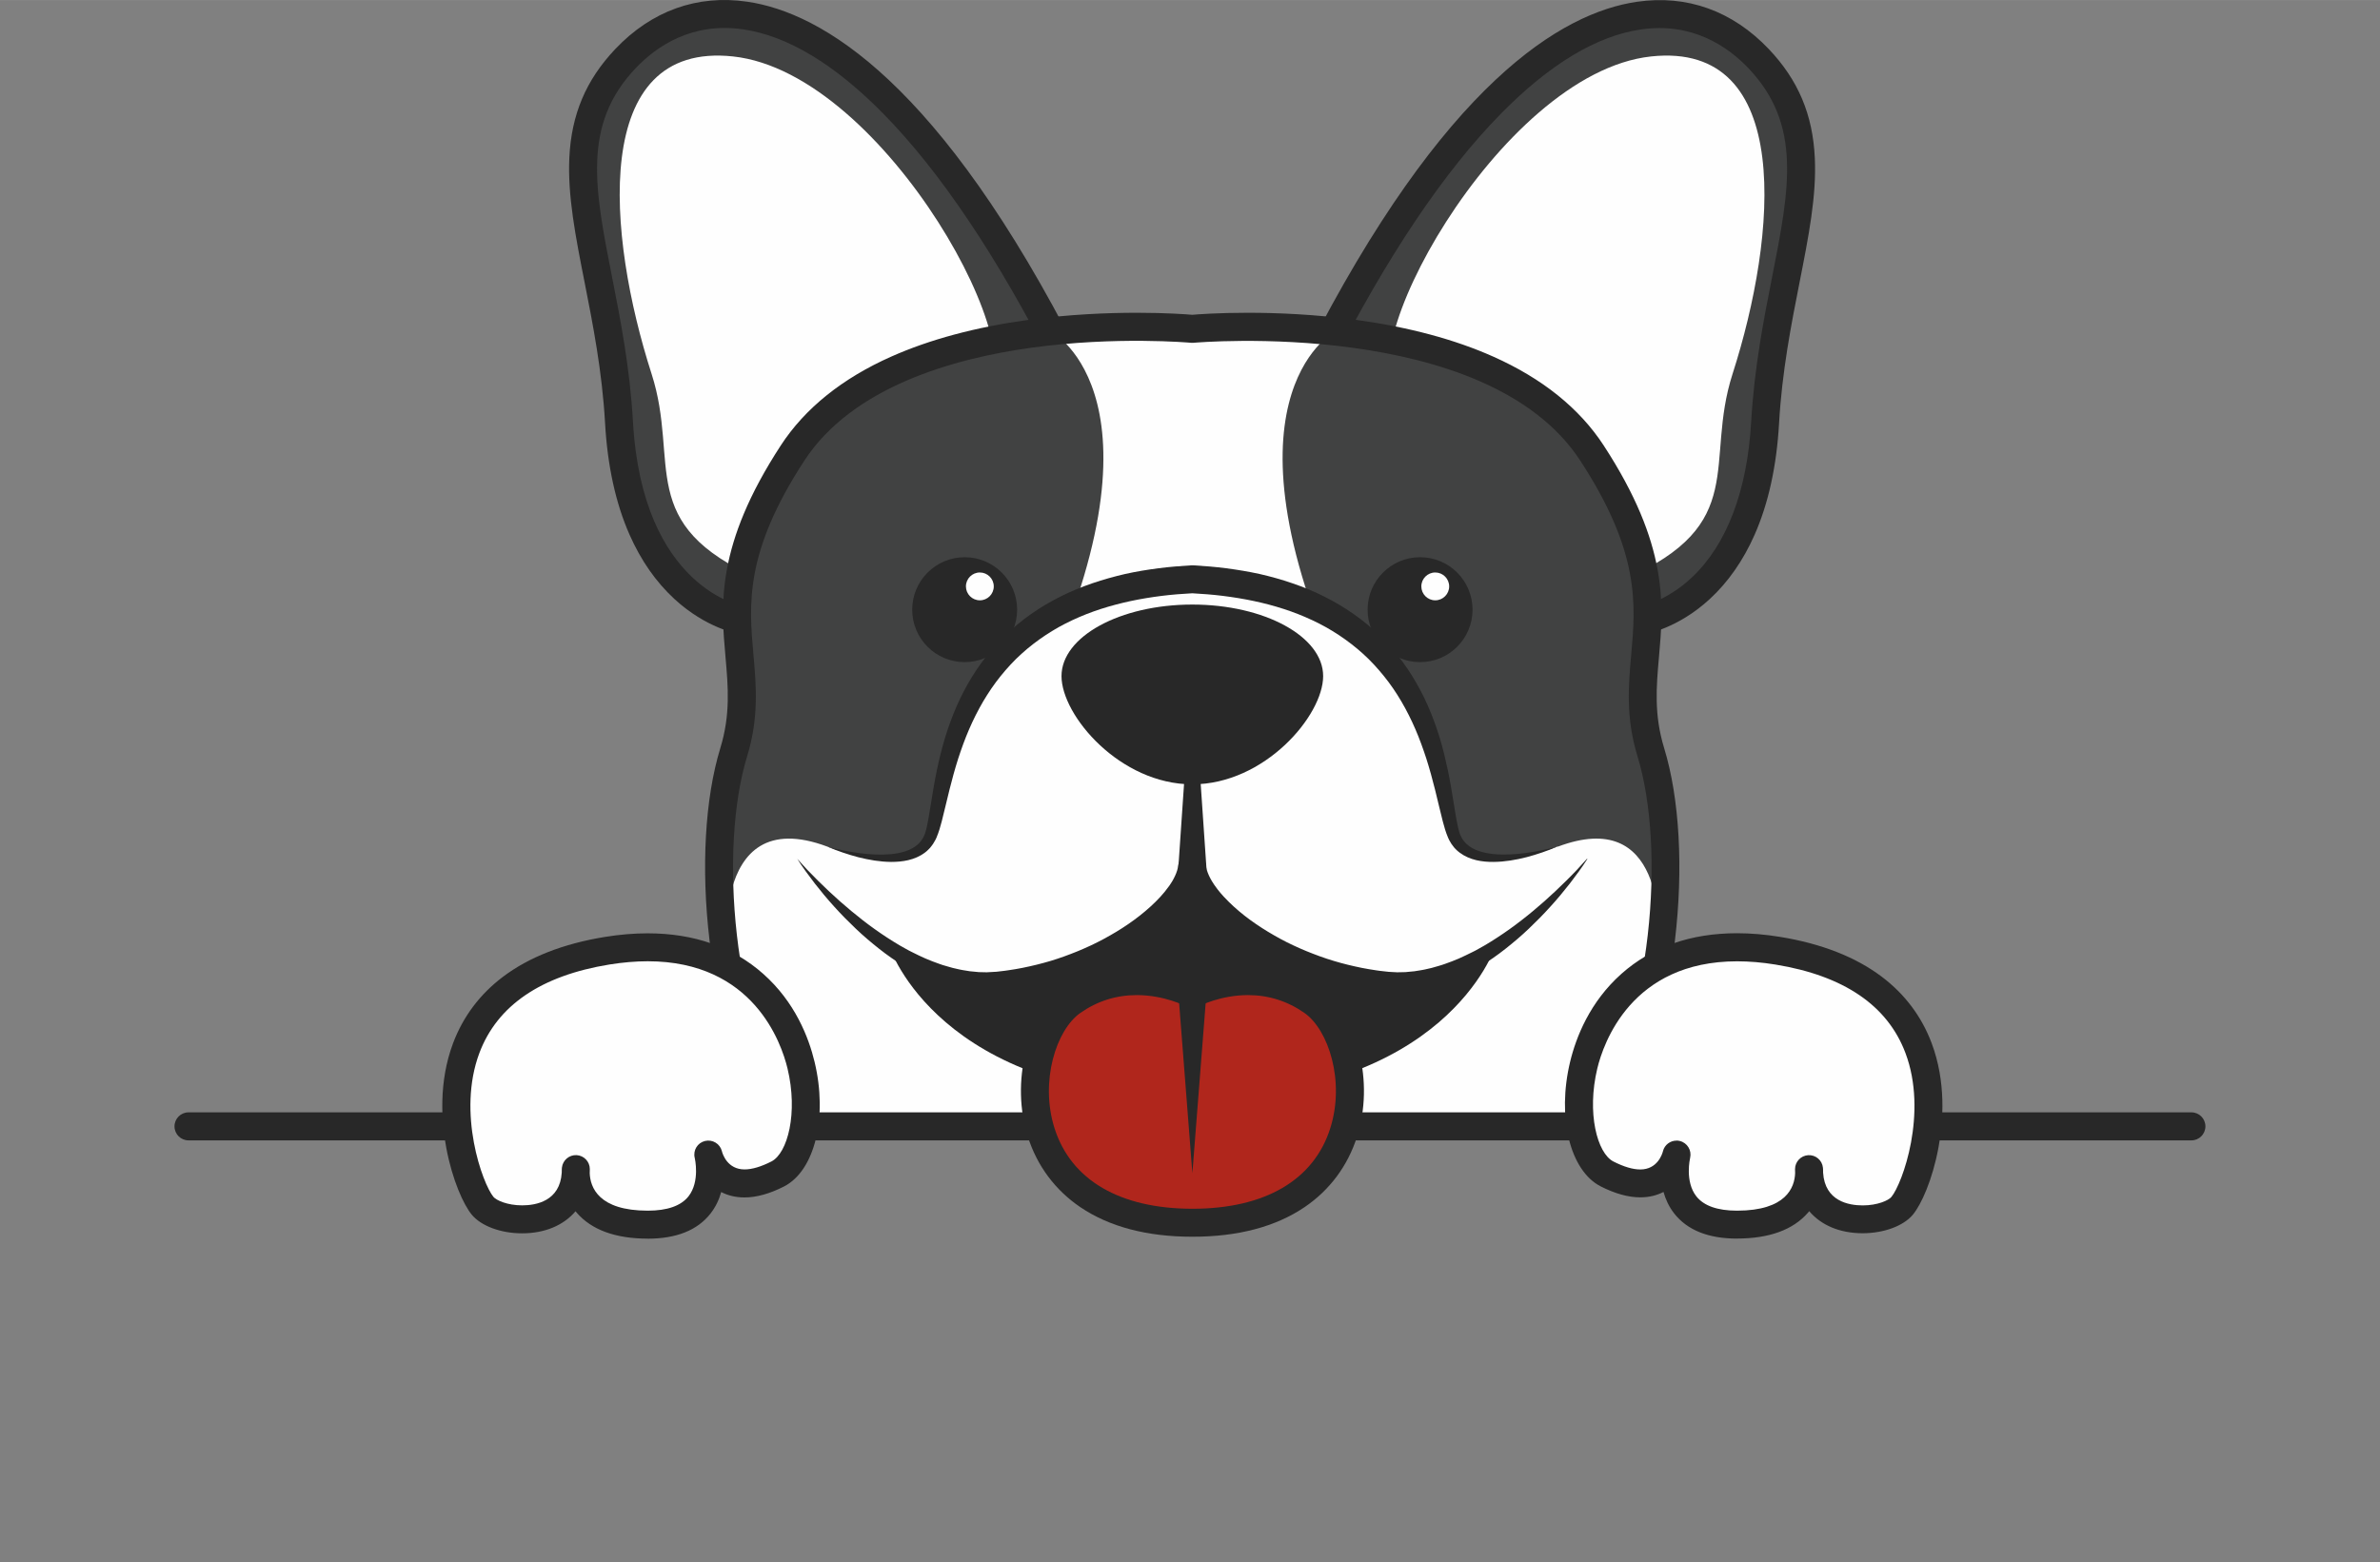<svg xmlns="http://www.w3.org/2000/svg" xmlns:xlink="http://www.w3.org/1999/xlink" xmlns:xodm="http://www.corel.com/coreldraw/odm/2003" xml:space="preserve" width="15.513in" height="10.183in" style="shape-rendering:geometricPrecision; text-rendering:geometricPrecision; image-rendering:optimizeQuality; fill-rule:evenodd; clip-rule:evenodd" viewBox="0 0 511.22 335.56"><rect x="0" y="0" width="511.22" height="335.56" fill="#808080" stroke="none"/> <defs> <style type="text/css"> .fil3 {fill:#FEFEFE;fill-rule:nonzero} .fil1 {fill:#414242;fill-rule:nonzero} .fil2 {fill:#282828;fill-rule:nonzero} .fil0 {fill:#B0261C;fill-rule:nonzero} </style> </defs> <g id="Layer_x0020_1">  <g transform="matrix(0.915 0 0 1 7352.84 -842.434)"> <path class="fil0" d="M14.96 322.31c-1.15,0 -2.05,-0.26 -2.7,-0.77 -0.65,-0.51 -1.11,-1.07 -1.4,-1.68 -0.29,-0.61 -0.47,-1.01 -0.54,-1.21l-9.71 -30.41c-0.54,-1.96 -0.62,-3.43 -0.24,-4.39 0.38,-0.96 1.5,-1.78 3.37,-2.45 1.22,-0.43 2.21,-0.63 2.97,-0.59 0.75,0.04 1.38,0.37 1.89,1 0.5,0.63 0.95,1.61 1.35,2.95l5.61 17.92 4.42 -17.62c0.11,-0.39 0.3,-0.9 0.57,-1.53 0.27,-0.63 0.73,-1.19 1.38,-1.68 0.65,-0.49 1.58,-0.74 2.8,-0.74 1.37,0 2.38,0.28 3.05,0.83 0.67,0.55 1.12,1.14 1.38,1.77 0.25,0.63 0.43,1.1 0.54,1.41l4.42 17.68 5.61 -18.04c0.4,-1.3 0.84,-2.27 1.32,-2.92 0.49,-0.65 1.12,-1.01 1.91,-1.09 0.79,-0.08 1.8,0.12 3.02,0.59 1.29,0.51 2.21,1.05 2.75,1.62 0.54,0.57 0.82,1.27 0.84,2.09 0.02,0.83 -0.15,1.89 -0.51,3.18l-9.65 30.41c-0.07,0.24 -0.24,0.65 -0.51,1.24 -0.27,0.59 -0.73,1.14 -1.38,1.65 -0.65,0.51 -1.58,0.77 -2.8,0.77 -1.22,0 -2.18,-0.3 -2.86,-0.91 -0.68,-0.61 -1.17,-1.24 -1.46,-1.89 -0.29,-0.65 -0.45,-1.03 -0.49,-1.15l-5.07 -18.15 -5.07 18.1c-0.04,0.2 -0.2,0.62 -0.49,1.27 -0.29,0.65 -0.76,1.27 -1.43,1.86 -0.67,0.59 -1.63,0.88 -2.89,0.88z"></path> <path id="_1" class="fil0" d="M94.29 322.31c-1.58,0 -2.71,-0.26 -3.4,-0.77 -0.68,-0.51 -1.1,-1.18 -1.24,-2 -0.14,-0.83 -0.22,-1.71 -0.22,-2.65l0 -30.41c0,-0.86 0.07,-1.7 0.22,-2.5 0.14,-0.81 0.56,-1.47 1.24,-2 0.68,-0.53 1.85,-0.8 3.51,-0.8 1.11,0 1.93,0.08 2.45,0.24 0.52,0.16 0.9,0.35 1.13,0.59 0.23,0.24 0.48,0.51 0.73,0.83l11.16 15.68 -0.32 0 11.11 -15.62c0.36,-0.43 0.69,-0.77 1,-1 0.31,-0.24 0.72,-0.41 1.24,-0.53 0.52,-0.12 1.27,-0.18 2.24,-0.18 1.62,0 2.77,0.27 3.45,0.8 0.68,0.53 1.1,1.21 1.24,2.03 0.14,0.83 0.22,1.69 0.22,2.59l0 30.41c0,0.86 -0.07,1.71 -0.22,2.53 -0.14,0.83 -0.56,1.49 -1.24,2 -0.68,0.51 -1.85,0.77 -3.51,0.77 -1.62,0 -2.77,-0.27 -3.45,-0.8 -0.68,-0.53 -1.1,-1.22 -1.24,-2.06 -0.14,-0.84 -0.22,-1.7 -0.22,-2.56l0 -16.74 -6.31 9.37c-0.14,0.2 -0.36,0.49 -0.65,0.88 -0.29,0.39 -0.7,0.75 -1.24,1.06 -0.54,0.31 -1.29,0.47 -2.26,0.47 -0.97,0 -1.73,-0.16 -2.29,-0.47 -0.56,-0.31 -0.98,-0.66 -1.27,-1.03 -0.29,-0.37 -0.5,-0.68 -0.65,-0.91l-6.26 -9.31 0 16.8c0,0.86 -0.07,1.71 -0.22,2.53 -0.14,0.83 -0.56,1.49 -1.24,2 -0.68,0.51 -1.85,0.77 -3.51,0.77z"></path> <path id="_2" class="fil0" d="M172.81 322.31c-1.62,0 -2.77,-0.27 -3.45,-0.8 -0.68,-0.53 -1.1,-1.22 -1.24,-2.06 -0.14,-0.84 -0.22,-1.7 -0.22,-2.56l0 -30.41c0,-0.86 0.07,-1.71 0.22,-2.53 0.14,-0.83 0.56,-1.5 1.24,-2.03 0.68,-0.53 1.85,-0.8 3.51,-0.8 1.65,0 2.81,0.27 3.48,0.8 0.67,0.53 1.07,1.21 1.21,2.03 0.14,0.83 0.22,1.69 0.22,2.59l0 30.41c0,0.86 -0.07,1.71 -0.22,2.53 -0.14,0.83 -0.56,1.5 -1.24,2.03 -0.68,0.53 -1.85,0.8 -3.51,0.8zm-22.16 0c-1.62,0 -2.77,-0.27 -3.45,-0.8 -0.68,-0.53 -1.1,-1.22 -1.24,-2.06 -0.14,-0.84 -0.22,-1.7 -0.22,-2.56l0 -30.41c0,-0.86 0.07,-1.71 0.22,-2.53 0.14,-0.83 0.56,-1.5 1.24,-2.03 0.68,-0.53 1.85,-0.8 3.51,-0.8 1.65,0 2.81,0.27 3.48,0.8 0.67,0.53 1.07,1.21 1.21,2.03 0.14,0.83 0.22,1.69 0.22,2.59l0 30.41c0,0.86 -0.07,1.71 -0.22,2.53 -0.14,0.83 -0.56,1.5 -1.24,2.03 -0.68,0.53 -1.85,0.8 -3.51,0.8zm4.1 -15.97l0 -9.19 14.02 0 0 9.19 -14.02 0z"></path> <path id="_3" class="fil0" d="M202.8 322.25c-1.62,0 -2.81,-0.29 -3.59,-0.88 -0.77,-0.59 -1.14,-1.26 -1.11,-2l0.75 0c-0.18,0.28 -0.53,0.64 -1.05,1.09 -0.52,0.45 -1.21,0.86 -2.08,1.24 -0.86,0.37 -1.92,0.56 -3.18,0.56 -1.62,0 -3.17,-0.4 -4.66,-1.21 -1.49,-0.81 -2.82,-1.92 -3.99,-3.33 -1.17,-1.41 -2.09,-3.02 -2.78,-4.8 -0.68,-1.79 -1.02,-3.66 -1.02,-5.63 0,-1.93 0.34,-3.77 1.02,-5.54 0.68,-1.77 1.62,-3.35 2.8,-4.74 1.19,-1.39 2.52,-2.5 3.99,-3.3 1.47,-0.81 3.02,-1.21 4.64,-1.21 1.22,0 2.26,0.2 3.1,0.59 0.84,0.39 1.53,0.83 2.05,1.3 0.52,0.47 0.87,0.86 1.05,1.18l-0.59 0c-0.04,-0.98 0.33,-1.75 1.11,-2.3 0.77,-0.55 1.97,-0.83 3.59,-0.83 1.62,0 2.76,0.27 3.42,0.8 0.67,0.53 1.07,1.21 1.21,2.03 0.14,0.83 0.22,1.67 0.22,2.53l0 19.16c0,0.86 -0.07,1.71 -0.22,2.53 -0.14,0.83 -0.55,1.49 -1.21,2 -0.67,0.51 -1.82,0.77 -3.48,0.77zm-8.9 -10.67c0.68,0 1.3,-0.2 1.86,-0.59 0.56,-0.39 1.01,-0.91 1.35,-1.56 0.34,-0.65 0.51,-1.35 0.51,-2.09 0,-0.79 -0.17,-1.49 -0.51,-2.12 -0.34,-0.63 -0.8,-1.14 -1.38,-1.53 -0.58,-0.39 -1.22,-0.59 -1.94,-0.59 -0.72,0 -1.38,0.2 -1.97,0.59 -0.59,0.39 -1.07,0.91 -1.43,1.56 -0.36,0.65 -0.54,1.37 -0.54,2.15 0,0.75 0.19,1.43 0.57,2.06 0.38,0.63 0.87,1.14 1.48,1.53 0.61,0.39 1.28,0.59 2,0.59z"></path> <path id="_4" class="fil0" d="M225.5 321.66c-1.76,0 -3.29,-0.39 -4.58,-1.18 -1.29,-0.79 -2.35,-1.86 -3.18,-3.21 -0.83,-1.36 -1.44,-2.9 -1.83,-4.63 -0.4,-1.73 -0.58,-3.56 -0.54,-5.48 0.04,-1.89 0.26,-3.71 0.67,-5.48 0.41,-1.77 1.03,-3.34 1.86,-4.72 0.83,-1.38 1.87,-2.47 3.13,-3.27 1.26,-0.81 2.75,-1.21 4.48,-1.21 1.58,0 3.12,0.41 4.61,1.24 1.49,0.83 2.83,1.94 4.02,3.33 1.19,1.39 2.12,2.98 2.8,4.74 0.68,1.77 1.02,3.6 1.02,5.48 0,1.96 -0.34,3.82 -1.02,5.57 -0.68,1.75 -1.61,3.28 -2.78,4.6 -1.17,1.32 -2.5,2.35 -3.99,3.09 -1.49,0.75 -3.05,1.12 -4.66,1.12zm-9.98 13.2c-1.58,0 -2.71,-0.26 -3.4,-0.77 -0.68,-0.51 -1.09,-1.16 -1.21,-1.95 -0.13,-0.79 -0.19,-1.61 -0.19,-2.48l0 -32.01c0,-0.86 0.06,-1.69 0.19,-2.48 0.13,-0.79 0.52,-1.44 1.19,-1.97 0.67,-0.53 1.79,-0.8 3.37,-0.8 1.26,0 2.3,0.19 3.13,0.56 0.83,0.37 1.42,0.95 1.78,1.74l0 34.89c0.07,0.86 0.03,1.7 -0.13,2.5 -0.16,0.81 -0.58,1.46 -1.27,1.97 -0.68,0.51 -1.83,0.77 -3.45,0.77zm8.68 -23.22c0.72,0 1.38,-0.2 1.97,-0.59 0.59,-0.39 1.07,-0.91 1.43,-1.56 0.36,-0.65 0.54,-1.35 0.54,-2.09 0,-0.79 -0.17,-1.5 -0.51,-2.15 -0.34,-0.65 -0.81,-1.16 -1.4,-1.53 -0.59,-0.37 -1.25,-0.56 -1.97,-0.56 -0.72,0 -1.38,0.2 -1.97,0.59 -0.59,0.39 -1.06,0.9 -1.4,1.53 -0.34,0.63 -0.51,1.34 -0.51,2.12 0,0.75 0.18,1.44 0.54,2.09 0.36,0.65 0.83,1.17 1.4,1.56 0.58,0.39 1.2,0.59 1.89,0.59z"></path> <path id="_5" class="fil0" d="M254.67 321.66c-1.76,0 -3.29,-0.39 -4.58,-1.18 -1.29,-0.79 -2.35,-1.86 -3.18,-3.21 -0.83,-1.36 -1.44,-2.9 -1.83,-4.63 -0.4,-1.73 -0.58,-3.56 -0.54,-5.48 0.04,-1.89 0.26,-3.71 0.67,-5.48 0.41,-1.77 1.03,-3.34 1.86,-4.72 0.83,-1.38 1.87,-2.47 3.13,-3.27 1.26,-0.81 2.75,-1.21 4.48,-1.21 1.58,0 3.12,0.41 4.61,1.24 1.49,0.83 2.83,1.94 4.02,3.33 1.19,1.39 2.12,2.98 2.8,4.74 0.68,1.77 1.02,3.6 1.02,5.48 0,1.96 -0.34,3.82 -1.02,5.57 -0.68,1.75 -1.61,3.28 -2.78,4.6 -1.17,1.32 -2.5,2.35 -3.99,3.09 -1.49,0.75 -3.05,1.12 -4.66,1.12zm-9.98 13.2c-1.58,0 -2.71,-0.26 -3.4,-0.77 -0.68,-0.51 -1.09,-1.16 -1.21,-1.95 -0.13,-0.79 -0.19,-1.61 -0.19,-2.48l0 -32.01c0,-0.86 0.06,-1.69 0.19,-2.48 0.13,-0.79 0.52,-1.44 1.19,-1.97 0.67,-0.53 1.79,-0.8 3.37,-0.8 1.26,0 2.3,0.19 3.13,0.56 0.83,0.37 1.42,0.95 1.78,1.74l0 34.89c0.07,0.86 0.03,1.7 -0.13,2.5 -0.16,0.81 -0.58,1.46 -1.27,1.97 -0.68,0.51 -1.83,0.77 -3.45,0.77zm8.68 -23.22c0.72,0 1.38,-0.2 1.97,-0.59 0.59,-0.39 1.07,-0.91 1.43,-1.56 0.36,-0.65 0.54,-1.35 0.54,-2.09 0,-0.79 -0.17,-1.5 -0.51,-2.15 -0.34,-0.65 -0.81,-1.16 -1.4,-1.53 -0.59,-0.37 -1.25,-0.56 -1.97,-0.56 -0.72,0 -1.38,0.2 -1.97,0.59 -0.59,0.39 -1.06,0.9 -1.4,1.53 -0.34,0.63 -0.51,1.34 -0.51,2.12 0,0.75 0.18,1.44 0.54,2.09 0.36,0.65 0.83,1.17 1.4,1.56 0.58,0.39 1.2,0.59 1.89,0.59z"></path> <path id="_6" class="fil0" d="M276.25 334.45c-1.76,-0.86 -2.79,-1.82 -3.07,-2.86 -0.29,-1.04 -0.05,-2.41 0.7,-4.1l13.1 -32.06c0.76,-1.85 1.56,-2.95 2.43,-3.3 0.86,-0.35 2.19,-0.14 3.99,0.65 1.73,0.86 2.74,1.79 3.05,2.77 0.31,0.98 0.12,2.3 -0.57,3.95l-13.21 32.36c-0.72,1.85 -1.52,2.96 -2.4,3.33 -0.88,0.37 -2.22,0.13 -4.02,-0.74zm4.37 -12.97l-12.83 -21.22c-0.93,-1.57 -1.31,-2.88 -1.13,-3.92 0.18,-1.04 1.04,-2.09 2.59,-3.15 1.69,-1.14 2.99,-1.58 3.91,-1.33 0.92,0.26 1.86,1.19 2.83,2.8l8.74 14.44 -4.1 12.38z"></path> <path id="_7" class="fil0" d="M316.21 322.31c-1.55,0 -2.66,-0.26 -3.34,-0.77 -0.68,-0.51 -1.11,-1.18 -1.29,-2 -0.18,-0.83 -0.27,-1.71 -0.27,-2.65l0 -30.47c0,-0.86 0.07,-1.71 0.22,-2.53 0.14,-0.83 0.56,-1.5 1.24,-2.03 0.68,-0.53 1.85,-0.78 3.51,-0.74l9.28 0c2.55,0 4.96,0.53 7.23,1.59 2.26,1.06 4.27,2.52 6.01,4.39 1.74,1.87 3.11,4.04 4.1,6.51 0.99,2.48 1.48,5.11 1.48,7.9 0,2.87 -0.49,5.56 -1.48,8.07 -0.99,2.51 -2.35,4.73 -4.1,6.63 -1.74,1.91 -3.76,3.4 -6.04,4.48 -2.28,1.08 -4.74,1.62 -7.36,1.62l-9.17 0zm4.96 -10.79l4.37 0c1.62,0 3.11,-0.44 4.48,-1.33 1.37,-0.88 2.45,-2.06 3.26,-3.54 0.81,-1.47 1.21,-3.11 1.21,-4.92 0,-1.81 -0.4,-3.46 -1.21,-4.95 -0.81,-1.49 -1.9,-2.68 -3.26,-3.57 -1.37,-0.88 -2.88,-1.33 -4.53,-1.33l-4.31 0 0 19.63z"></path> <path id="_8" class="fil0" d="M360.21 322.9c-1.65,0 -3.33,-0.36 -5.02,-1.09 -1.69,-0.73 -3.24,-1.77 -4.66,-3.12 -1.42,-1.36 -2.55,-2.99 -3.4,-4.89 -0.84,-1.91 -1.27,-4.04 -1.27,-6.4 0,-2.16 0.38,-4.18 1.13,-6.07 0.75,-1.89 1.79,-3.55 3.1,-4.98 1.31,-1.43 2.82,-2.56 4.53,-3.39 1.71,-0.83 3.53,-1.24 5.47,-1.24 2.66,0 5.07,0.7 7.23,2.09 2.16,1.39 3.88,3.27 5.18,5.63 1.29,2.36 1.94,4.99 1.94,7.9 0,2.48 -0.43,4.68 -1.29,6.6 -0.86,1.93 -2,3.56 -3.4,4.89 -1.4,1.34 -2.94,2.35 -4.61,3.04 -1.67,0.69 -3.32,1.03 -4.93,1.03zm-0.11 -10.79c0.54,0 1.16,-0.15 1.86,-0.44 0.7,-0.29 1.31,-0.8 1.83,-1.5 0.52,-0.71 0.78,-1.67 0.78,-2.89 0,-0.98 -0.19,-1.83 -0.57,-2.53 -0.38,-0.71 -0.91,-1.26 -1.59,-1.65 -0.68,-0.39 -1.47,-0.59 -2.37,-0.59 -0.79,0 -1.51,0.21 -2.16,0.62 -0.65,0.41 -1.17,0.98 -1.56,1.71 -0.4,0.73 -0.59,1.56 -0.59,2.51 0,1.18 0.25,2.12 0.75,2.83 0.5,0.71 1.1,1.21 1.78,1.5 0.68,0.29 1.29,0.44 1.83,0.44z"></path> <path id="_9" class="fil0" d="M389.49 334.8c-1.26,0 -2.54,-0.19 -3.86,-0.56 -1.31,-0.37 -2.53,-0.87 -3.64,-1.5 -1.11,-0.63 -2.01,-1.31 -2.7,-2.03 -0.68,-0.73 -1.02,-1.44 -1.02,-2.15 0,-0.79 0.13,-1.51 0.4,-2.18 0.27,-0.67 0.67,-1.32 1.21,-1.95 0.58,-0.67 1.08,-1.2 1.51,-1.59 0.43,-0.39 0.95,-0.59 1.56,-0.59 0.54,0 1.02,0.14 1.43,0.41 0.41,0.28 0.84,0.58 1.27,0.91 0.43,0.33 0.96,0.64 1.59,0.91 0.63,0.28 1.43,0.41 2.4,0.41 0.54,0 1.04,-0.13 1.51,-0.38 0.47,-0.26 0.87,-0.61 1.21,-1.06 0.34,-0.45 0.62,-0.98 0.84,-1.59 0.22,-0.61 0.32,-1.27 0.32,-1.97l0 -24.28c0.14,-1.18 0.59,-2.02 1.35,-2.53 0.75,-0.51 1.91,-0.77 3.45,-0.77 1.58,0 2.7,0.26 3.34,0.77 0.65,0.51 1.03,1.17 1.16,1.97 0.13,0.81 0.19,1.64 0.19,2.5l0 22.69c0,2.32 -0.4,4.38 -1.21,6.19 -0.81,1.81 -1.88,3.33 -3.21,4.57 -1.33,1.24 -2.79,2.18 -4.37,2.83 -1.58,0.65 -3.16,0.97 -4.75,0.97zm-1.35 -13.32c-1.58,0 -3.1,-0.39 -4.56,-1.18 -1.46,-0.79 -2.76,-1.87 -3.91,-3.24 -1.15,-1.38 -2.06,-2.94 -2.72,-4.69 -0.67,-1.75 -1,-3.59 -1,-5.51 0,-1.85 0.33,-3.63 1,-5.36 0.67,-1.73 1.58,-3.27 2.75,-4.63 1.17,-1.36 2.48,-2.44 3.94,-3.24 1.46,-0.81 2.96,-1.21 4.5,-1.21 1.58,0 2.88,0.35 3.91,1.06 1.02,0.71 1.83,1.71 2.43,3.01 0.59,1.3 1.02,2.84 1.27,4.63 0.25,1.79 0.38,3.76 0.38,5.92 0,2.99 -0.22,5.56 -0.67,7.72 -0.45,2.16 -1.25,3.82 -2.4,4.98 -1.15,1.16 -2.79,1.74 -4.91,1.74zm1.29 -10.37c0.68,0 1.3,-0.2 1.86,-0.59 0.56,-0.39 1.01,-0.9 1.35,-1.53 0.34,-0.63 0.51,-1.3 0.51,-2 0,-0.79 -0.17,-1.49 -0.51,-2.12 -0.34,-0.63 -0.8,-1.13 -1.38,-1.5 -0.58,-0.37 -1.22,-0.56 -1.94,-0.56 -0.68,0 -1.31,0.2 -1.89,0.59 -0.58,0.39 -1.03,0.9 -1.38,1.53 -0.34,0.63 -0.51,1.32 -0.51,2.06 0,0.71 0.18,1.38 0.54,2 0.36,0.63 0.84,1.14 1.43,1.53 0.59,0.39 1.23,0.59 1.91,0.59z"></path> <path id="_10" class="fil0" d="M416.46 322.9c-1.01,0 -2.13,-0.13 -3.37,-0.38 -1.24,-0.26 -2.44,-0.63 -3.61,-1.12 -1.17,-0.49 -2.13,-1.07 -2.89,-1.74 -0.75,-0.67 -1.13,-1.43 -1.13,-2.3 0,-0.39 0.08,-0.83 0.24,-1.33 0.16,-0.49 0.39,-1.03 0.67,-1.62 0.29,-0.59 0.65,-1.22 1.08,-1.89 0.25,-0.39 0.55,-0.69 0.89,-0.88 0.34,-0.2 0.75,-0.29 1.21,-0.29 0.65,0 1.28,0.15 1.89,0.44 0.61,0.29 1.22,0.63 1.83,1 0.61,0.37 1.25,0.71 1.91,1 0.67,0.29 1.38,0.44 2.13,0.44 0.68,0 1.2,-0.08 1.54,-0.24 0.34,-0.16 0.51,-0.39 0.51,-0.71 0,-0.31 -0.12,-0.57 -0.35,-0.77 -0.23,-0.2 -0.56,-0.36 -0.97,-0.5 -0.41,-0.14 -0.89,-0.27 -1.43,-0.38 -0.54,-0.12 -1.11,-0.26 -1.73,-0.41 -0.61,-0.16 -1.24,-0.35 -1.89,-0.59 -0.83,-0.28 -1.64,-0.64 -2.43,-1.09 -0.79,-0.45 -1.5,-1.05 -2.13,-1.8 -0.63,-0.75 -1.13,-1.65 -1.51,-2.71 -0.38,-1.06 -0.57,-2.36 -0.57,-3.89 0,-2.04 0.43,-3.75 1.29,-5.13 0.86,-1.38 2.14,-2.42 3.83,-3.12 1.69,-0.71 3.77,-1.06 6.26,-1.06 0.61,0 1.22,0.04 1.83,0.12 0.61,0.08 1.23,0.2 1.86,0.35 0.63,0.16 1.26,0.36 1.89,0.62 0.63,0.26 1.27,0.54 1.91,0.85 1.33,0.63 2.01,1.5 2.05,2.62 0.04,1.12 -0.34,2.29 -1.13,3.51 -0.43,0.75 -0.87,1.31 -1.32,1.68 -0.45,0.37 -0.91,0.56 -1.38,0.56 -0.58,0 -1.2,-0.18 -1.89,-0.53 -0.68,-0.35 -1.4,-0.71 -2.16,-1.06 -0.75,-0.35 -1.51,-0.53 -2.26,-0.53 -0.43,0 -0.8,0.05 -1.11,0.15 -0.31,0.1 -0.53,0.24 -0.67,0.41 -0.14,0.18 -0.22,0.38 -0.22,0.62 0,0.43 0.13,0.78 0.4,1.03 0.27,0.26 0.63,0.46 1.08,0.62 0.45,0.16 0.97,0.29 1.56,0.41 0.59,0.12 1.23,0.24 1.91,0.35 0.93,0.16 1.9,0.4 2.89,0.74 0.99,0.33 1.9,0.82 2.72,1.44 0.83,0.63 1.49,1.49 2,2.59 0.5,1.1 0.75,2.53 0.75,4.3 0,3.34 -1.02,5.87 -3.05,7.6 -2.03,1.73 -5.02,2.59 -8.98,2.59z"></path> <path id="_11" class="fil0" d="M448.38 322.37c-1.62,0 -2.77,-0.27 -3.45,-0.8 -0.68,-0.53 -1.1,-1.22 -1.24,-2.06 -0.14,-0.84 -0.22,-1.7 -0.22,-2.56l0 -30.47c0,-0.86 0.07,-1.71 0.22,-2.53 0.14,-0.83 0.56,-1.5 1.24,-2.03 0.68,-0.53 1.85,-0.8 3.51,-0.8 1.65,0 2.81,0.27 3.48,0.8 0.67,0.53 1.07,1.21 1.21,2.03 0.14,0.83 0.22,1.69 0.22,2.59l0 30.47c0,0.86 -0.07,1.71 -0.22,2.53 -0.14,0.83 -0.56,1.5 -1.24,2.03 -0.68,0.53 -1.85,0.8 -3.51,0.8z"></path> <path id="_12" class="fil0" d="M461.33 322.31c-1.62,0 -2.77,-0.27 -3.45,-0.8 -0.68,-0.53 -1.09,-1.21 -1.21,-2.03 -0.13,-0.83 -0.19,-1.67 -0.19,-2.53l0 -19.39c0,-0.86 0.07,-1.69 0.22,-2.48 0.14,-0.79 0.56,-1.42 1.24,-1.92 0.68,-0.49 1.83,-0.74 3.45,-0.74 1.47,0 2.54,0.21 3.21,0.62 0.67,0.41 1.09,0.91 1.27,1.5 0.18,0.59 0.26,1.13 0.24,1.62 -0.02,0.49 0.01,0.8 0.08,0.91l-0.43 0.35c-0.04,-0.59 0.17,-1.18 0.62,-1.77 0.45,-0.59 1.04,-1.13 1.78,-1.62 0.74,-0.49 1.53,-0.88 2.37,-1.18 0.84,-0.29 1.64,-0.44 2.4,-0.44 1.8,0 3.38,0.37 4.75,1.12 1.37,0.75 2.51,1.8 3.42,3.15 0.92,1.36 1.61,2.94 2.08,4.74 0.47,1.81 0.7,3.77 0.7,5.89l0 9.67c0,0.86 -0.07,1.71 -0.22,2.53 -0.14,0.83 -0.55,1.49 -1.21,2 -0.67,0.51 -1.82,0.77 -3.48,0.77 -1.65,0 -2.82,-0.27 -3.51,-0.8 -0.68,-0.53 -1.1,-1.21 -1.24,-2.03 -0.14,-0.83 -0.22,-1.67 -0.22,-2.53l0 -9.61c0,-0.9 -0.15,-1.67 -0.46,-2.3 -0.31,-0.63 -0.74,-1.11 -1.29,-1.44 -0.56,-0.33 -1.25,-0.5 -2.08,-0.5 -0.79,0 -1.48,0.18 -2.08,0.53 -0.59,0.35 -1.05,0.84 -1.38,1.47 -0.32,0.63 -0.49,1.38 -0.49,2.24l0 9.67c0,0.86 -0.07,1.71 -0.22,2.53 -0.14,0.83 -0.55,1.49 -1.21,2 -0.67,0.51 -1.82,0.77 -3.48,0.77z"></path> <path id="_13" class="fil0" d="M500.86 322.66c-1.47,0 -3.03,-0.32 -4.66,-0.97 -1.64,-0.65 -3.17,-1.61 -4.61,-2.89 -1.44,-1.28 -2.61,-2.88 -3.51,-4.8 -0.9,-1.93 -1.35,-4.17 -1.35,-6.72 0,-2.51 0.45,-4.73 1.35,-6.63 0.9,-1.91 2.06,-3.49 3.48,-4.74 1.42,-1.26 2.95,-2.21 4.58,-2.86 1.64,-0.65 3.17,-0.97 4.61,-0.97 1.37,0 2.55,0.16 3.56,0.47 1.01,0.31 1.83,0.66 2.48,1.03 0.65,0.37 1.11,0.66 1.4,0.85 0.72,0.47 1.39,1.01 2.02,1.62 0.63,0.61 0.94,1.42 0.94,2.45 0,0.51 -0.09,1.03 -0.27,1.56 -0.18,0.53 -0.47,1.13 -0.86,1.8 -1.29,2.16 -2.59,3.24 -3.88,3.24 -0.58,0 -1.08,-0.11 -1.51,-0.32 -0.43,-0.22 -0.83,-0.46 -1.19,-0.74 -0.36,-0.28 -0.75,-0.52 -1.16,-0.74 -0.41,-0.22 -0.93,-0.32 -1.54,-0.32 -0.72,0 -1.38,0.2 -2,0.59 -0.61,0.39 -1.1,0.91 -1.46,1.56 -0.36,0.65 -0.54,1.39 -0.54,2.21 0,0.83 0.18,1.57 0.54,2.24 0.36,0.67 0.84,1.2 1.43,1.59 0.59,0.39 1.23,0.59 1.91,0.59 0.5,0 0.93,-0.06 1.27,-0.18 0.34,-0.12 0.6,-0.25 0.78,-0.38 0.18,-0.14 0.29,-0.21 0.32,-0.21 0.5,-0.31 0.98,-0.61 1.43,-0.88 0.45,-0.28 0.91,-0.41 1.38,-0.41 0.61,0 1.24,0.25 1.89,0.74 0.65,0.49 1.37,1.29 2.16,2.39 0.75,1.02 1.18,1.97 1.27,2.86 0.09,0.88 -0.12,1.71 -0.62,2.48 -0.5,0.77 -1.28,1.5 -2.32,2.21 -0.11,0.08 -0.48,0.3 -1.11,0.68 -0.63,0.37 -1.46,0.74 -2.51,1.09 -1.04,0.35 -2.28,0.53 -3.72,0.53z"></path> <path id="_14" class="fil0" d="M64.52 322.84c-2.91,0 -5.37,-0.46 -7.36,-1.39 -2,-0.92 -3.5,-2.3 -4.5,-4.13 -1.01,-1.83 -1.51,-4.1 -1.51,-6.81 0,-1.41 0.21,-2.76 0.62,-4.04 0.41,-1.28 1.04,-2.53 1.89,-3.77 0.84,-1.24 1.9,-2.45 3.15,-3.62 -0.4,-1.06 -0.74,-2.08 -1.02,-3.06 -0.29,-0.98 -0.5,-1.95 -0.65,-2.89 -0.14,-0.94 -0.22,-1.85 -0.22,-2.71 0,-2.48 0.45,-4.55 1.35,-6.22 0.9,-1.67 2.23,-2.93 3.99,-3.77 1.76,-0.84 3.92,-1.27 6.47,-1.27 2.19,0 4.07,0.41 5.64,1.24 1.56,0.83 2.77,2 3.61,3.54 0.84,1.53 1.27,3.38 1.27,5.54 0,1.38 -0.24,2.63 -0.73,3.77 -0.49,1.14 -1.14,2.2 -1.97,3.18 -0.83,0.98 -1.74,1.9 -2.75,2.74 -1.01,0.84 -2.03,1.66 -3.07,2.45 0.58,0.79 1.16,1.55 1.75,2.3 0.59,0.75 1.21,1.45 1.86,2.12 0.65,0.67 1.29,1.3 1.94,1.89 0.4,-0.67 0.73,-1.35 1,-2.03 0.27,-0.69 0.48,-1.39 0.62,-2.09 0.18,-0.98 0.69,-1.7 1.54,-2.15 0.84,-0.45 1.99,-0.68 3.42,-0.68 1.4,0 2.39,0.2 2.97,0.59 0.58,0.39 0.93,0.85 1.08,1.39 0.14,0.53 0.2,1.01 0.16,1.44 -0.07,1.3 -0.34,2.6 -0.81,3.92 -0.47,1.32 -1.11,2.62 -1.94,3.92 0.07,0 0.13,0 0.19,0 0.05,0 0.12,0 0.19,0 0.07,0 0.13,0 0.16,0 1.47,0 2.58,0.41 3.32,1.24 0.74,0.83 1.11,2.04 1.11,3.65 0,2.04 -0.32,3.44 -0.97,4.18 -0.65,0.75 -1.82,1.12 -3.51,1.12 -0.97,0 -1.94,-0.09 -2.91,-0.27 -0.97,-0.18 -1.93,-0.44 -2.89,-0.8 -0.95,-0.35 -1.9,-0.79 -2.83,-1.3 -1.04,0.59 -2.1,1.09 -3.18,1.5 -1.08,0.41 -2.16,0.73 -3.24,0.94 -1.08,0.22 -2.16,0.32 -3.24,0.32zm0.38 -9.25c0.22,0 0.42,0 0.62,0 0.2,0 0.37,0 0.51,0 -0.36,-0.39 -0.73,-0.81 -1.11,-1.24 -0.38,-0.43 -0.76,-0.88 -1.13,-1.36 -0.38,-0.47 -0.75,-0.94 -1.11,-1.41 -0.36,-0.47 -0.72,-0.96 -1.08,-1.47 -0.11,0.2 -0.2,0.39 -0.27,0.59 -0.07,0.2 -0.13,0.39 -0.19,0.59 -0.05,0.2 -0.1,0.39 -0.13,0.59 -0.04,0.2 -0.05,0.39 -0.05,0.59 0,0.67 0.15,1.24 0.46,1.71 0.31,0.47 0.75,0.83 1.32,1.06 0.58,0.24 1.29,0.35 2.16,0.35zm-0.43 -20.22c0.72,-0.51 1.33,-0.96 1.83,-1.36 0.5,-0.39 0.91,-0.75 1.21,-1.06 0.31,-0.31 0.53,-0.6 0.67,-0.85 0.14,-0.26 0.22,-0.5 0.22,-0.74 0,-0.59 -0.17,-1.04 -0.51,-1.36 -0.34,-0.31 -0.82,-0.47 -1.43,-0.47 -0.61,0 -1.11,0.08 -1.51,0.24 -0.4,0.16 -0.68,0.4 -0.86,0.74 -0.18,0.33 -0.27,0.76 -0.27,1.27 0,0.35 0.03,0.73 0.08,1.12 0.05,0.39 0.13,0.8 0.22,1.21 0.09,0.41 0.21,0.83 0.35,1.27z"></path> </g> <g id="_1938702476656"> <path class="fil1" d="M159.18 133.21c0,0 -24.03,-3.82 -26.21,-42.45 -2.01,-35.52 -17.14,-58.65 1.4,-78.17 18.54,-19.52 54.31,-14.39 94.59,64.9l-69.77 55.73z"></path> <path class="fil2" d="M159.19 136.21c-0.16,0 -0.32,-0.01 -0.48,-0.04 -0.28,-0.05 -6.98,-1.17 -13.85,-7.5 -3.95,-3.64 -7.19,-8.27 -9.62,-13.78 -2.98,-6.73 -4.75,-14.8 -5.27,-23.97 -0.63,-11.18 -2.63,-21.3 -4.39,-30.23 -1.97,-9.98 -3.66,-18.6 -3.29,-26.77 0.43,-9.32 3.58,-16.76 9.89,-23.41 7.79,-8.21 17.59,-11.72 28.33,-10.15 16.07,2.34 41.46,17.39 71.12,75.76 0.75,1.48 0.16,3.29 -1.32,4.04 -1.48,0.75 -3.29,0.16 -4.04,-1.32 -12.06,-23.73 -24.36,-42.05 -36.58,-54.47 -10.44,-10.6 -20.55,-16.68 -30.04,-18.07 -11.02,-1.61 -18.65,3.65 -23.11,8.34 -11.52,12.13 -8.81,25.87 -5.07,44.88 1.8,9.12 3.83,19.45 4.49,31.05 2.02,35.79 23.47,39.62 23.69,39.65 1.64,0.26 2.76,1.8 2.5,3.44 -0.24,1.48 -1.51,2.53 -2.96,2.53z"></path> <path class="fil3" d="M171.34 113.6c0,0 26.01,-21.87 39.44,-28.31 13.43,-6.44 -20.47,-69.62 -53.31,-73.17 -30.83,-3.33 -27.07,38.49 -17.51,68.2 6.17,19.18 -3.78,32.29 23.16,44.08 26.94,11.79 8.21,-10.8 8.21,-10.8z"></path> <path class="fil1" d="M352.94 133.21c0,0 24.03,-3.82 26.21,-42.45 2.01,-35.52 17.14,-58.65 -1.4,-78.17 -18.54,-19.52 -54.31,-14.39 -94.59,64.9l69.77 55.73z"></path> <path class="fil2" d="M352.93 136.21c-1.45,0 -2.73,-1.05 -2.97,-2.53 -0.26,-1.63 0.85,-3.17 2.48,-3.44 0.14,-0.02 5.51,-1.03 11.03,-6.25 7.46,-7.05 11.84,-18.6 12.68,-33.4 0.66,-11.6 2.69,-21.93 4.49,-31.05 3.75,-19.01 6.45,-32.75 -5.07,-44.88 -4.46,-4.69 -12.09,-9.95 -23.11,-8.34 -9.49,1.38 -19.6,7.46 -30.04,18.07 -12.22,12.41 -24.53,30.74 -36.58,54.47 -0.75,1.48 -2.56,2.07 -4.04,1.32 -1.48,-0.75 -2.07,-2.56 -1.32,-4.04 29.66,-58.37 55.04,-73.42 71.12,-75.76 10.74,-1.57 20.54,1.95 28.33,10.15 6.32,6.65 9.46,14.09 9.89,23.41 0.38,8.17 -1.32,16.79 -3.29,26.77 -1.76,8.93 -3.76,19.05 -4.39,30.23 -0.52,9.17 -2.29,17.24 -5.27,23.97 -2.43,5.5 -5.67,10.14 -9.62,13.78 -6.87,6.33 -13.57,7.45 -13.85,7.5 -0.16,0.02 -0.32,0.04 -0.47,0.04z"></path> <path class="fil3" d="M340.78 113.6c0,0 -26.01,-21.87 -39.44,-28.31 -13.44,-6.44 20.47,-69.62 53.3,-73.17 30.83,-3.33 27.07,38.49 17.51,68.2 -6.17,19.18 3.78,32.29 -23.16,44.08 -26.94,11.79 -8.21,-10.8 -8.21,-10.8z"></path> <path class="fil1" d="M343.95 242.15c13.65,-21.51 17.12,-59.48 10.67,-80.54 -6.45,-21.07 8.69,-31.6 -12.65,-64.3 -21.34,-32.7 -85.85,-26.66 -85.85,-26.66 0,0 -64.51,-6.04 -85.85,26.66 -21.34,32.7 -6.2,43.23 -12.65,64.3 -6.45,21.07 -2.98,59.03 10.67,80.54l175.67 0z"></path> <path class="fil3" d="M218.06 193.44l38.19 -16.38 38.19 16.38c0,0 26.21,21.2 -4.34,-43.07 -30.55,-64.27 -3.67,-78.93 -3.67,-78.93l-0.09 -0.3c-16.71,-1.77 -30.22,-0.5 -30.22,-0.5 0,0 -13.37,-1.25 -29.94,0.47l-0.1 0.33c0,0 26.88,14.65 -3.67,78.93 -30.55,64.28 -4.34,43.07 -4.34,43.07z"></path> <path class="fil3" d="M356.25 205.87c0.58,-7.7 0.8,-32.4 -21.6,-24l-0.14 0c0,0 -18.11,6.77 -22.08,-2.03 -3.97,-8.8 -1.74,-52.68 -56.32,-55.39 -54.59,2.71 -52.35,46.59 -56.32,55.39 -3.97,8.8 -22.08,2.03 -22.08,2.03 -26.12,-9.79 -21.49,25.42 -21.38,26.19 0,0.01 0,0.03 0.01,0.04l0.9 4.78c2.27,10.9 5.95,21.23 11.05,29.27l175.67 0c6.18,-9.75 10.28,-22.88 12.31,-36.28z"></path> <path class="fil2" d="M343.94 245.16c-0.55,0 -1.11,-0.15 -1.61,-0.47 -1.4,-0.89 -1.82,-2.74 -0.93,-4.15 13.61,-21.45 16.37,-58.35 10.34,-78.05 -2.56,-8.34 -1.95,-15.2 -1.36,-21.83 0.96,-10.8 1.95,-21.96 -10.94,-41.71 -20.11,-30.82 -82.42,-25.37 -83.05,-25.32 -0.19,0.02 -0.38,0.02 -0.56,0 -0.16,-0.01 -16.1,-1.45 -34.35,1.07 -16.49,2.28 -38.32,8.33 -48.7,24.24 -12.89,19.75 -11.9,30.91 -10.94,41.71 0.59,6.63 1.2,13.49 -1.36,21.83 -6.03,19.71 -3.27,56.61 10.33,78.05 0.89,1.4 0.47,3.26 -0.93,4.15 -1.4,0.89 -3.26,0.47 -4.15,-0.93 -6.63,-10.44 -11.36,-25.25 -13.32,-41.69 -1.84,-15.45 -1,-30.52 2.31,-41.34 2.21,-7.22 1.68,-13.2 1.12,-19.54 -1,-11.27 -2.13,-24.03 11.89,-45.52 5.19,-7.95 13.17,-14.37 23.71,-19.06 8.26,-3.68 18.13,-6.33 29.32,-7.87 17.8,-2.44 33.02,-1.31 35.33,-1.11 2.31,-0.2 17.53,-1.33 35.33,1.11 11.19,1.54 21.06,4.18 29.32,7.87 10.55,4.7 18.52,11.11 23.71,19.06 14.02,21.49 12.89,34.26 11.89,45.52 -0.56,6.34 -1.09,12.32 1.12,19.54 3.31,10.82 4.15,25.89 2.31,41.34 -1.96,16.44 -6.69,31.25 -13.32,41.69 -0.57,0.9 -1.55,1.39 -2.54,1.39z"></path> <path class="fil2" d="M256.11 188.82l-65.03 14.63c0,0 10.54,32.34 65.03,32.34 54.49,0 65.03,-32.34 65.03,-32.34l-65.03 -14.63z"></path> <path class="fil3" d="M340.97 184.51c0,0 -20.59,28.2 -42.93,26.62 -22.33,-1.58 -40.94,-15.79 -41.93,-24.82 -0.99,9.03 -19.6,23.24 -41.93,24.82 -22.33,1.58 -42.92,-26.62 -42.92,-26.62l169.71 0z"></path> <path class="fil2" d="M340.97 184.51c-1.16,1.83 -2.46,3.58 -3.78,5.3 -1.34,1.72 -2.74,3.39 -4.21,5 -1.46,1.62 -3,3.18 -4.59,4.69 -1.59,1.52 -3.27,2.94 -5,4.31 -1.73,1.37 -3.56,2.64 -5.46,3.81 -0.94,0.6 -1.93,1.12 -2.92,1.67 -1.01,0.5 -2.01,1.01 -3.07,1.44 -0.52,0.23 -1.04,0.45 -1.58,0.64 -0.54,0.19 -1.07,0.4 -1.61,0.57l-1.66 0.49c-0.27,0.09 -0.56,0.15 -0.84,0.21l-0.85 0.19c-0.28,0.06 -0.57,0.13 -0.85,0.19l-0.86 0.13 -0.86 0.13 -0.43 0.06 -0.44 0.04 -1.75 0.13c-0.59,0.01 -1.18,-0 -1.77,-0.01l-0.44 -0 -0.11 -0 -0.14 -0.01 -0.2 -0.01 -0.81 -0.05 -0.81 -0.05c-0.27,-0.01 -0.56,-0.05 -0.85,-0.08 -0.57,-0.06 -1.14,-0.11 -1.71,-0.18l-1.67 -0.23c-2.22,-0.34 -4.43,-0.8 -6.61,-1.36 -2.18,-0.57 -4.33,-1.25 -6.44,-2.05 -2.11,-0.8 -4.18,-1.7 -6.2,-2.72 -2.02,-1.01 -3.99,-2.16 -5.89,-3.41 -1.9,-1.26 -3.74,-2.64 -5.48,-4.18 -1.74,-1.54 -3.37,-3.25 -4.81,-5.24l-0.27 -0.37c-0.09,-0.13 -0.17,-0.26 -0.26,-0.39l-0.51 -0.79c-0.31,-0.56 -0.64,-1.1 -0.91,-1.71 -0.55,-1.19 -1.03,-2.51 -1.2,-4.02l5.97 0c-0.17,1.52 -0.65,2.83 -1.2,4.02 -0.27,0.61 -0.6,1.15 -0.91,1.71l-0.51 0.79c-0.08,0.13 -0.17,0.26 -0.26,0.39l-0.27 0.37c-1.44,1.98 -3.07,3.7 -4.81,5.24 -1.74,1.54 -3.58,2.92 -5.48,4.17 -1.9,1.26 -3.86,2.4 -5.89,3.42 -2.02,1.02 -4.09,1.92 -6.2,2.72 -2.11,0.8 -4.26,1.49 -6.44,2.05 -2.18,0.56 -4.39,1.02 -6.61,1.36l-1.67 0.23c-0.56,0.07 -1.12,0.12 -1.68,0.18 -0.56,0.06 -1.12,0.1 -1.68,0.13l-0.84 0.05 -0.21 0.02 -0.2 0.01 -0.1 0 -0.41 0c-0.54,0 -1.07,0.01 -1.63,0 -0.61,-0.03 -1.22,-0.08 -1.83,-0.13l-0.46 -0.03 -0.43 -0.07 -0.86 -0.13 -0.86 -0.13c-0.28,-0.06 -0.57,-0.12 -0.85,-0.19l-0.85 -0.19c-0.28,-0.06 -0.57,-0.12 -0.84,-0.21l-1.65 -0.49c-0.55,-0.18 -1.08,-0.38 -1.61,-0.57 -0.54,-0.19 -1.06,-0.42 -1.58,-0.64 -1.05,-0.43 -2.06,-0.94 -3.07,-1.44 -0.98,-0.54 -1.98,-1.06 -2.92,-1.67 -1.9,-1.17 -3.73,-2.44 -5.46,-3.81 -1.73,-1.37 -3.41,-2.79 -5,-4.31 -1.59,-1.51 -3.13,-3.07 -4.59,-4.69 -1.47,-1.62 -2.87,-3.29 -4.2,-5 -1.32,-1.73 -2.62,-3.47 -3.78,-5.31 1.43,1.62 2.92,3.19 4.46,4.7 1.53,1.52 3.1,2.99 4.7,4.41 1.61,1.42 3.25,2.79 4.94,4.1 1.68,1.31 3.42,2.54 5.19,3.7 0.45,0.28 0.88,0.58 1.34,0.85l1.35 0.82c0.45,0.27 0.92,0.51 1.37,0.77 0.23,0.13 0.46,0.26 0.69,0.38l0.7 0.35c0.93,0.49 1.88,0.91 2.82,1.34 0.96,0.39 1.91,0.8 2.89,1.12 0.49,0.17 0.97,0.35 1.46,0.47 0.49,0.14 0.98,0.29 1.47,0.42l1.48 0.34c0.25,0.06 0.49,0.1 0.74,0.14l0.74 0.12c0.25,0.04 0.5,0.09 0.74,0.12l0.75 0.07 0.74 0.07 0.37 0.04 0.35 0.01c0.47,0 0.94,0.01 1.41,0.03 0.53,-0.02 1.08,-0.06 1.61,-0.09l0.4 -0.02 0.1 -0.01c0.03,-0 -0.16,0.01 -0.07,0l0.02 -0 0.05 -0 0.19 -0.02 0.77 -0.09c0.52,-0.06 1.03,-0.11 1.54,-0.2 0.51,-0.08 1.03,-0.15 1.54,-0.24l1.53 -0.28c2.03,-0.41 4.05,-0.9 6.03,-1.49 1.98,-0.6 3.93,-1.31 5.84,-2.09 1.91,-0.79 3.79,-1.66 5.6,-2.64 1.81,-0.98 3.58,-2.03 5.26,-3.19 1.68,-1.15 3.29,-2.41 4.76,-3.75 1.48,-1.34 2.84,-2.79 3.92,-4.31l0.21 -0.29c0.07,-0.09 0.12,-0.19 0.19,-0.29l0.37 -0.58c0.21,-0.39 0.44,-0.77 0.6,-1.15 0.35,-0.76 0.59,-1.52 0.66,-2.15l0 -0.02c0.19,-1.65 1.67,-2.83 3.32,-2.65 1.42,0.16 2.5,1.3 2.65,2.66 0.07,0.64 0.31,1.39 0.66,2.15 0.16,0.38 0.4,0.77 0.61,1.15l0.37 0.58c0.06,0.1 0.12,0.2 0.19,0.29l0.21 0.28 0.41 0.57 0.45 0.56 0.23 0.28 0.24 0.27 0.48 0.54c0.34,0.36 0.68,0.71 1.03,1.06 0.36,0.34 0.71,0.7 1.08,1.03 1.48,1.35 3.08,2.6 4.77,3.75 1.68,1.16 3.45,2.21 5.26,3.2 1.81,0.98 3.69,1.85 5.6,2.64 1.92,0.78 3.86,1.5 5.84,2.09 1.98,0.6 4,1.09 6.03,1.5l1.53 0.28c0.51,0.09 1,0.16 1.51,0.24 0.26,0.04 0.49,0.08 0.76,0.11l0.81 0.09 0.8 0.09 0.2 0.02 0.05 0.01 0.03 0c0.05,0 -0.04,-0 -0.02,-0l0.09 0.01 0.37 0.02 1.47 0.08 1.48 -0.03 0.37 -0.01 0.37 -0.04 0.75 -0.07 0.75 -0.07c0.25,-0.04 0.49,-0.08 0.74,-0.12l0.75 -0.12c0.25,-0.04 0.5,-0.08 0.74,-0.14l1.48 -0.34c0.49,-0.13 0.98,-0.28 1.47,-0.42 0.49,-0.13 0.98,-0.3 1.46,-0.47 0.98,-0.32 1.93,-0.73 2.89,-1.12 0.94,-0.44 1.9,-0.86 2.82,-1.34l0.7 -0.35c0.23,-0.12 0.46,-0.25 0.69,-0.38 0.46,-0.26 0.92,-0.51 1.37,-0.77l1.35 -0.82c0.45,-0.27 0.89,-0.57 1.33,-0.85 1.77,-1.15 3.51,-2.39 5.19,-3.7 1.69,-1.3 3.33,-2.68 4.94,-4.1 1.6,-1.43 3.18,-2.9 4.7,-4.42 1.54,-1.51 3.02,-3.08 4.45,-4.71z"></path> <path class="fil2" d="M177.71 181.87c2.25,0.61 4.53,1.09 6.81,1.39 2.28,0.3 4.59,0.44 6.82,0.24 1.11,-0.11 2.2,-0.31 3.21,-0.65 1.01,-0.34 1.92,-0.83 2.63,-1.49l0.26 -0.25c0.09,-0.08 0.15,-0.18 0.23,-0.27l0.23 -0.27c0.07,-0.09 0.13,-0.2 0.19,-0.3l0.19 -0.3c0.06,-0.11 0.1,-0.22 0.15,-0.32l0.15 -0.32 0.14 -0.37c0.08,-0.26 0.14,-0.44 0.21,-0.72 0.07,-0.25 0.13,-0.52 0.19,-0.79 0.12,-0.54 0.23,-1.09 0.32,-1.66 0.4,-2.24 0.73,-4.56 1.14,-6.88 0.4,-2.32 0.88,-4.64 1.46,-6.96 0.29,-1.15 0.6,-2.31 0.95,-3.46 0.36,-1.14 0.73,-2.29 1.15,-3.42 0.42,-1.13 0.86,-2.26 1.35,-3.37 0.24,-0.56 0.5,-1.11 0.76,-1.66 0.27,-0.55 0.54,-1.09 0.82,-1.63 1.14,-2.15 2.42,-4.25 3.88,-6.23 1.46,-1.98 3.07,-3.85 4.85,-5.57 1.77,-1.72 3.67,-3.31 5.7,-4.72 2.02,-1.42 4.15,-2.67 6.35,-3.77 2.2,-1.1 4.47,-2.03 6.78,-2.82 2.31,-0.79 4.66,-1.44 7.02,-1.99 2.37,-0.53 4.75,-0.92 7.14,-1.23 2.39,-0.31 4.78,-0.5 7.17,-0.64 0.1,-0.01 0.19,-0.01 0.28,-0l0.02 0c2.39,0.14 4.79,0.33 7.18,0.64 2.39,0.32 4.77,0.71 7.14,1.23 2.36,0.54 4.71,1.19 7.02,1.99 2.31,0.79 4.59,1.71 6.78,2.82 2.2,1.1 4.33,2.36 6.35,3.77 2.03,1.41 3.93,3 5.7,4.72 1.77,1.72 3.39,3.6 4.85,5.57 1.46,1.98 2.74,4.07 3.88,6.23 1.14,2.15 2.1,4.39 2.93,6.65 0.42,1.13 0.79,2.27 1.15,3.42 0.35,1.15 0.66,2.3 0.95,3.46 0.57,2.32 1.06,4.64 1.46,6.96 0.41,2.32 0.74,4.64 1.14,6.88 0.2,1.11 0.42,2.23 0.73,3.19l0.06 0.17 0.03 0.09 0.02 0.04c0.01,0.02 -0.06,-0.13 -0.03,-0.05l0.01 0.03 0.19 0.39c0.06,0.13 0.13,0.28 0.19,0.38 0.06,0.08 0.12,0.17 0.17,0.26 0.06,0.09 0.1,0.18 0.17,0.27l0.23 0.27c0.08,0.09 0.14,0.19 0.23,0.27l0.26 0.25c0.71,0.66 1.62,1.15 2.63,1.49 1,0.34 2.09,0.54 3.2,0.65 2.23,0.21 4.53,0.07 6.81,-0.23 2.29,-0.3 4.57,-0.78 6.82,-1.39 -1.07,0.48 -2.16,0.89 -3.27,1.27 -1.11,0.38 -2.23,0.72 -3.37,1.02 -2.28,0.58 -4.63,0.99 -7.06,1.01 -1.21,0.01 -2.45,-0.08 -3.69,-0.37 -1.23,-0.29 -2.47,-0.79 -3.57,-1.61l-0.4 -0.32c-0.14,-0.1 -0.25,-0.24 -0.38,-0.35l-0.36 -0.37c-0.12,-0.13 -0.23,-0.29 -0.34,-0.44l-0.33 -0.45c-0.09,-0.14 -0.15,-0.26 -0.23,-0.39l-0.22 -0.38 -0.01 -0.02c0.03,0.06 -0.05,-0.11 -0.05,-0.1l-0.02 -0.06 -0.06 -0.12 -0.11 -0.23c-0.52,-1.22 -0.83,-2.37 -1.14,-3.53 -0.6,-2.3 -1.09,-4.56 -1.66,-6.8 -0.56,-2.23 -1.16,-4.44 -1.85,-6.6 -0.35,-1.08 -0.72,-2.15 -1.11,-3.21 -0.39,-1.06 -0.8,-2.1 -1.25,-3.14 -0.89,-2.06 -1.89,-4.06 -3.01,-5.97 -1.12,-1.91 -2.36,-3.74 -3.75,-5.45 -1.38,-1.71 -2.86,-3.33 -4.48,-4.79 -1.62,-1.47 -3.35,-2.8 -5.17,-4.01 -1.82,-1.21 -3.74,-2.28 -5.73,-3.21 -1.99,-0.93 -4.04,-1.74 -6.15,-2.42 -2.1,-0.68 -4.25,-1.25 -6.44,-1.71 -2.18,-0.46 -4.39,-0.82 -6.62,-1.1 -2.23,-0.28 -4.48,-0.44 -6.73,-0.57l0.3 0c-2.25,0.12 -4.5,0.29 -6.73,0.57 -2.23,0.28 -4.44,0.64 -6.62,1.1 -2.18,0.47 -4.33,1.03 -6.44,1.71 -2.1,0.68 -4.16,1.49 -6.15,2.42 -1.99,0.93 -3.91,2 -5.73,3.21 -1.82,1.21 -3.56,2.54 -5.17,4.01 -1.63,1.46 -3.11,3.09 -4.49,4.79 -1.38,1.71 -2.62,3.54 -3.75,5.45 -1.12,1.92 -2.12,3.91 -3.01,5.97 -0.89,2.06 -1.66,4.19 -2.36,6.35 -0.69,2.16 -1.29,4.37 -1.85,6.6 -0.57,2.23 -1.06,4.5 -1.66,6.8 -0.15,0.57 -0.32,1.15 -0.49,1.74 -0.1,0.3 -0.19,0.59 -0.3,0.89 -0.1,0.28 -0.24,0.64 -0.36,0.92l-0.09 0.2 -0.05 0.1 -0.02 0.05c0,0 -0.04,0.08 -0.03,0.06l-0.02 0.03 -0.26 0.45c-0.09,0.15 -0.17,0.3 -0.26,0.44l-0.31 0.42c-0.11,0.14 -0.2,0.28 -0.32,0.41l-0.36 0.37c-0.13,0.12 -0.24,0.25 -0.37,0.35l-0.4 0.32c-1.09,0.82 -2.33,1.32 -3.56,1.61 -1.23,0.29 -2.47,0.38 -3.68,0.38 -2.43,-0.02 -4.78,-0.44 -7.06,-1.01 -1.14,-0.3 -2.26,-0.64 -3.37,-1.02 -1.11,-0.38 -2.2,-0.79 -3.27,-1.26z"></path> <path class="fil2" d="M316.3 130.97c0,6.22 -5.04,11.27 -11.27,11.27 -6.22,0 -11.27,-5.04 -11.27,-11.27 0,-6.22 5.05,-11.27 11.27,-11.27 6.23,0 11.27,5.04 11.27,11.27z"></path> <path class="fil3" d="M311.28 125.97c0,1.65 -1.34,2.99 -2.99,2.99 -1.65,0 -2.99,-1.34 -2.99,-2.99 0,-1.65 1.34,-2.99 2.99,-2.99 1.65,0 2.99,1.34 2.99,2.99z"></path> <path class="fil2" d="M218.48 130.97c0,6.22 -5.05,11.27 -11.27,11.27 -6.22,0 -11.27,-5.04 -11.27,-11.27 0,-6.22 5.05,-11.27 11.27,-11.27 6.22,0 11.27,5.04 11.27,11.27z"></path> <path class="fil3" d="M213.46 125.97c0,1.65 -1.34,2.99 -2.99,2.99 -1.65,0 -2.99,-1.34 -2.99,-2.99 0,-1.65 1.34,-2.99 2.99,-2.99 1.65,0 2.99,1.34 2.99,2.99z"></path> <path class="fil2" d="M470.72 244.98l-430.23 0c-1.66,0 -3.01,-1.34 -3.01,-3.01 0,-1.66 1.35,-3.01 3.01,-3.01l430.23 0c1.66,0 3,1.35 3,3.01 0,1.66 -1.35,3.01 -3,3.01z"></path> <path class="fil2" d="M284.21 145.24c0,8.49 -12.58,23.25 -28.1,23.25 -15.52,0 -28.1,-14.76 -28.1,-23.25 0,-8.49 12.58,-15.37 28.1,-15.37 15.52,0 28.1,6.88 28.1,15.37z"></path> <path class="fil3" d="M152.14 248.02c0,0 2.5,10.51 14.92,4.16 12.42,-6.34 8.16,-55.26 -36.66,-47.96 -44.82,7.3 -31.63,48.86 -26.73,54.8 3.56,4.31 20.02,5.38 20.02,-7.89 0,0 -1.33,11.93 15.47,11.93 16.8,0 12.99,-15.06 12.99,-15.06z"></path> <path class="fil2" d="M126.67 252.01c0.11,3.06 1.91,8.07 12.48,8.07 4.19,0 7.13,-1.04 8.74,-3.08 2.52,-3.21 1.35,-8.2 1.34,-8.25 -0,-0 -0.01,-0.02 -0.01,-0.03 -0.38,-1.61 0.6,-3.22 2.21,-3.61 1.6,-0.39 3.22,0.58 3.63,2.18 0,0.01 0,0.01 0,0.02 0.17,0.66 1.21,3.91 4.87,3.91 1.61,0 3.55,-0.58 5.77,-1.71 3.48,-1.78 5.76,-10.43 3.45,-20 -1.3,-5.4 -7.3,-23.01 -30.02,-23.01 -2.61,0 -5.38,0.24 -8.24,0.7 -14.68,2.39 -24.08,8.79 -27.92,19.01 -4.84,12.88 0.68,28.07 3.02,30.91 0.6,0.73 2.98,1.82 6.16,1.82 3.02,0 8.12,-0.92 8.51,-7.02 -0.01,-0.6 0.03,-0.99 0.04,-1.1 0.18,-1.58 1.56,-2.75 3.15,-2.67 1.59,0.09 2.84,1.4 2.84,3 0,0.29 -0.01,0.58 -0.02,0.86zm12.48 14.08c-6.94,0 -12.08,-1.88 -15.28,-5.58 -0.09,-0.1 -0.17,-0.2 -0.25,-0.3 -2.55,3 -6.55,4.74 -11.48,4.74 -4.55,0 -8.79,-1.57 -10.8,-4 -1.79,-2.17 -4.18,-7.46 -5.48,-14.35 -1.06,-5.66 -1.67,-14.17 1.46,-22.5 2.15,-5.71 5.75,-10.51 10.7,-14.25 5.6,-4.23 12.96,-7.12 21.88,-8.57 3.18,-0.52 6.28,-0.78 9.21,-0.78 9.97,0 18.33,2.93 24.83,8.71 6.82,6.05 9.76,13.62 11.03,18.91 2.86,11.89 0.04,23.39 -6.56,26.76 -3.07,1.57 -5.93,2.36 -8.5,2.36 -1.96,0 -3.62,-0.45 -5,-1.16 -0.43,1.57 -1.16,3.17 -2.31,4.64 -2.8,3.57 -7.33,5.38 -13.46,5.38z"></path> <path class="fil3" d="M360.11 248.02c0,0 -2.5,10.51 -14.92,4.16 -12.42,-6.34 -8.16,-55.26 36.66,-47.96 44.82,7.3 31.63,48.86 26.74,54.8 -3.56,4.31 -20.02,5.38 -20.02,-7.89 0,0 1.33,11.93 -15.46,11.93 -16.8,0 -12.99,-15.06 -12.99,-15.06z"></path> <path class="fil2" d="M360.11 245.02c0.24,0 0.48,0.03 0.72,0.09 1.6,0.4 2.58,2 2.21,3.61 -0,0.01 -0.01,0.03 -0.01,0.05 -0,0.03 -1.18,5.02 1.34,8.23 1.61,2.04 4.55,3.08 8.74,3.08 10.57,0 12.37,-5 12.48,-8.06 -0.01,-0.28 -0.02,-0.57 -0.02,-0.86 0,-1.59 1.25,-2.91 2.84,-3 1.59,-0.09 2.98,1.08 3.15,2.67 0.01,0.11 0.05,0.51 0.04,1.1 0.39,6.11 5.49,7.02 8.51,7.02 3.18,-0 5.56,-1.08 6.16,-1.82 2.35,-2.84 7.87,-18.03 3.02,-30.91 -3.84,-10.22 -13.24,-16.62 -27.92,-19.01 -2.86,-0.47 -5.63,-0.7 -8.24,-0.7 -22.72,0 -28.73,17.62 -30.03,23.01 -2.3,9.57 -0.03,18.23 3.46,20 2.22,1.13 4.16,1.71 5.77,1.71 3.66,0 4.7,-3.26 4.87,-3.92l0 -0.02c0.35,-1.36 1.57,-2.26 2.91,-2.26zm12.99 21.06c-6.13,0 -10.66,-1.81 -13.47,-5.38 -1.15,-1.47 -1.87,-3.07 -2.31,-4.64 -1.38,0.71 -3.04,1.16 -5,1.16 -2.57,0 -5.43,-0.8 -8.5,-2.36 -6.6,-3.37 -9.42,-14.88 -6.56,-26.76 1.27,-5.28 4.22,-12.85 11.03,-18.91 6.51,-5.78 14.86,-8.71 24.83,-8.71 2.93,0 6.03,0.26 9.21,0.78 8.92,1.45 16.28,4.34 21.88,8.57 4.95,3.74 8.55,8.54 10.7,14.25 3.13,8.33 2.52,16.84 1.46,22.5 -1.29,6.9 -3.68,12.18 -5.48,14.35 -2.01,2.43 -6.25,4 -10.8,4l-0 0c-4.93,0 -8.92,-1.73 -11.47,-4.74 -0.08,0.1 -0.16,0.2 -0.25,0.3 -3.2,3.7 -8.33,5.58 -15.28,5.58z"></path> <path class="fil2" d="M253.11 186.31l3.01 -44.08 3.01 44.08c0.11,1.66 -1.14,3.1 -2.8,3.21 -1.66,0.11 -3.1,-1.14 -3.21,-2.8 -0.01,-0.13 -0.01,-0.28 0,-0.41z"></path> <path class="fil0" d="M281.92 215.15c-12.52,-8.78 -25.8,-1.64 -25.8,-1.64 0,0 -13.27,-7.15 -25.79,1.64 -12.52,8.78 -14.76,47.52 25.79,47.53l0 0c0,0 0,0 0.01,0 0,0 0,0 0.01,0l0 0c40.55,-0.01 38.31,-38.75 25.79,-47.53z"></path> <path class="fil2" d="M244.18 213.77c-4.42,0 -8.5,1.29 -12.12,3.83 -5.18,3.63 -8.73,14.68 -5.56,24.74 3.53,11.17 14.05,17.32 29.62,17.33 0.01,0 0.03,0 0.04,0 15.56,-0.01 26.07,-6.16 29.59,-17.33 3.18,-10.06 -0.38,-21.11 -5.56,-24.74 -3.63,-2.54 -7.71,-3.83 -12.12,-3.83 -5.93,0 -10.48,2.36 -10.52,2.38 -0.89,0.48 -1.96,0.48 -2.85,0 -0.04,-0.02 -4.57,-2.38 -10.52,-2.38zm11.95 51.91l-0.01 0c-9.75,0 -17.84,-2.14 -24.06,-6.35 -5.41,-3.66 -9.32,-8.91 -11.29,-15.18 -1.81,-5.73 -1.96,-12.17 -0.43,-18.15 1.5,-5.83 4.51,-10.68 8.27,-13.32 4.66,-3.27 9.9,-4.92 15.58,-4.92 5.38,0 9.79,1.53 11.95,2.44 2.16,-0.91 6.56,-2.44 11.95,-2.44 5.68,0 10.92,1.66 15.57,4.92 3.76,2.64 6.77,7.49 8.27,13.32 1.53,5.97 1.38,12.42 -0.43,18.15 -1.98,6.27 -5.88,11.52 -11.29,15.18 -6.22,4.21 -14.31,6.35 -24.06,6.35l0 0z"></path> <path class="fil2" d="M259.13 213.51l-3.01 38.53 -3 -38.53c-0.13,-1.66 1.11,-3.11 2.77,-3.24 1.66,-0.13 3.11,1.11 3.24,2.77 0.01,0.15 0.01,0.32 0,0.47z"></path> </g> </g> </svg>